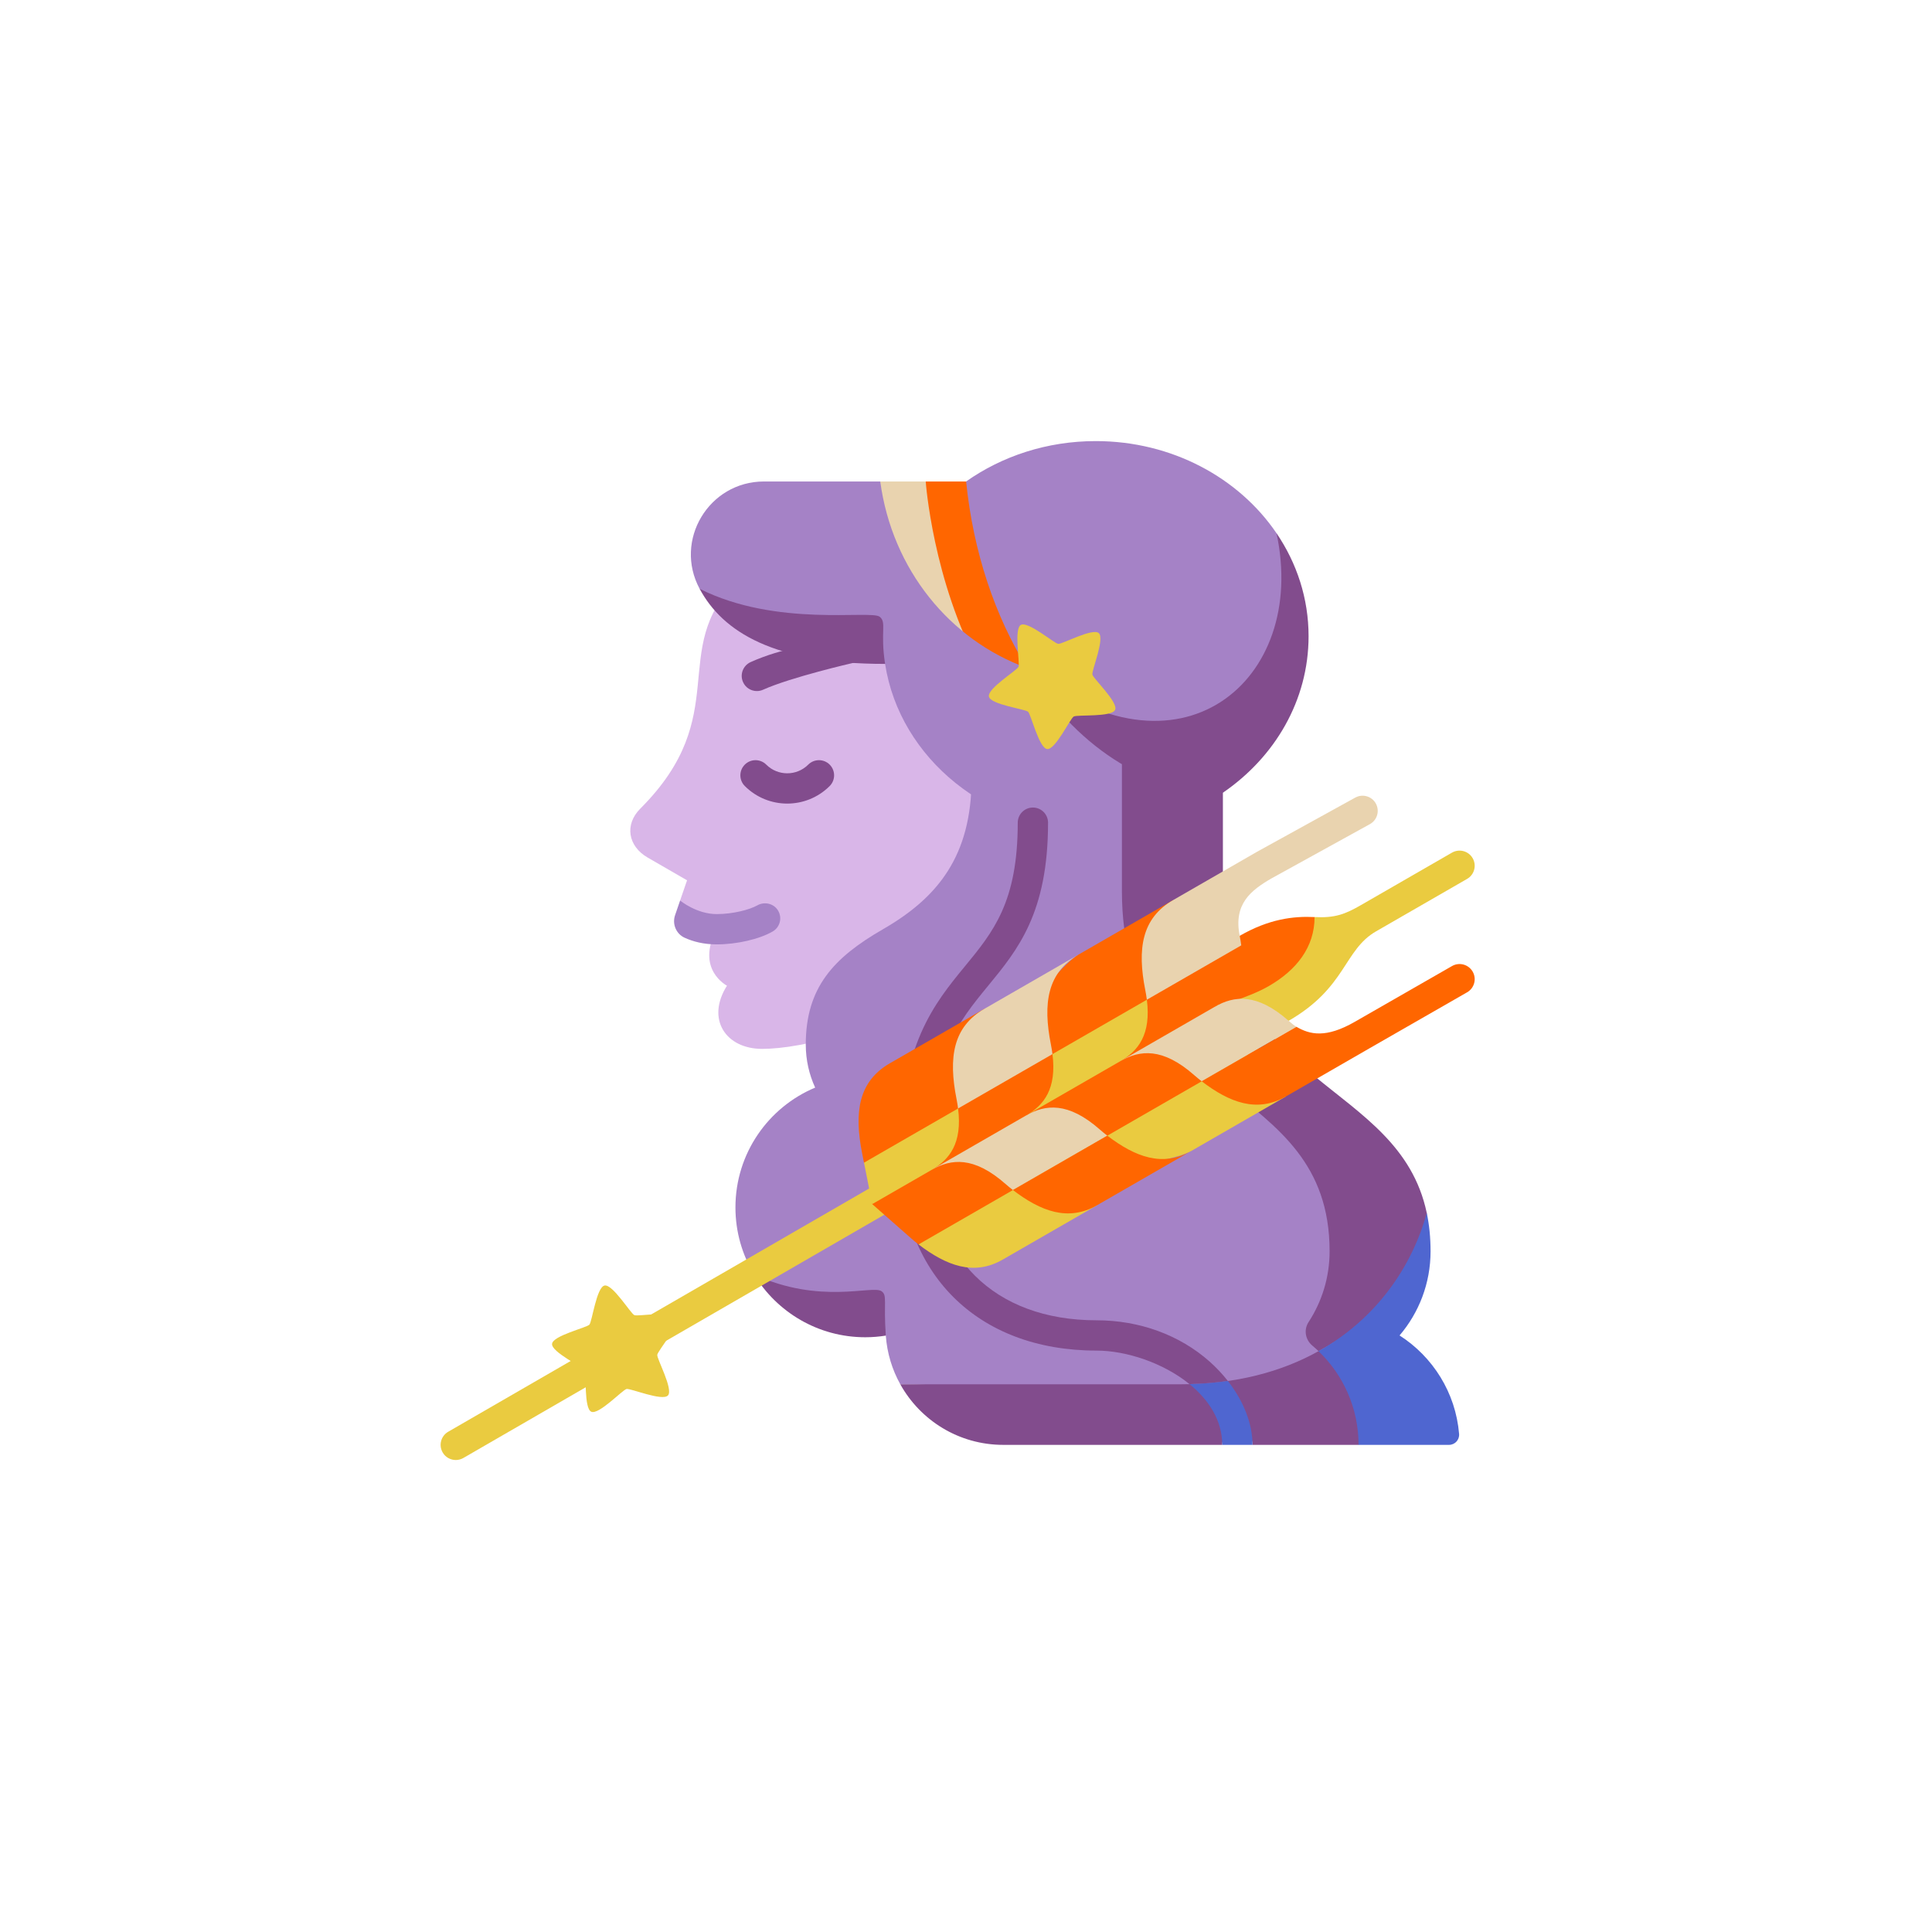 <svg width="107" height="107" viewBox="0 0 107 107" fill="none" xmlns="http://www.w3.org/2000/svg">
<g clip-path="url(#clip0_200_273)">
<path d="M38.051 48.754C38.051 48.754 36.634 47.936 35.872 47.496C34.769 46.859 34.585 45.661 35.461 44.785C40.67 39.576 36.958 36.014 40.804 32.167H56.889V54.671L52.555 53.68C49.188 57.047 44.389 58.09 42.205 58.09C40.21 58.09 39.086 56.456 40.262 54.59C40.262 54.59 38.502 53.687 39.692 51.464C38.136 51.464 37.667 49.871 37.667 49.871L38.051 48.754Z" fill="#D9B6E8"/>
<path d="M41.918 38.273C41.598 38.273 41.292 38.09 41.153 37.779C40.962 37.357 41.15 36.86 41.572 36.669C43.376 35.856 45.205 35.685 45.282 35.678C45.744 35.637 46.899 35.487 46.94 35.949C46.981 36.41 47.706 36.674 47.244 36.715C47.229 36.717 43.799 37.506 42.262 38.199C42.15 38.249 42.033 38.273 41.918 38.273Z" fill="#824C8D"/>
<path d="M43.6 44.505C42.749 44.505 41.898 44.181 41.25 43.533C40.922 43.206 40.922 42.674 41.25 42.347C41.578 42.019 42.109 42.019 42.437 42.347C43.078 42.988 44.122 42.988 44.763 42.347C45.091 42.019 45.622 42.019 45.95 42.347C46.277 42.675 46.277 43.206 45.95 43.533C45.302 44.181 44.451 44.505 43.6 44.505Z" fill="#824C8D"/>
<path d="M43.079 50.409C42.838 50.033 42.332 49.921 41.944 50.141C41.528 50.377 40.603 50.625 39.692 50.625C38.595 50.625 37.692 49.9 37.667 49.871L37.388 50.685C37.219 51.176 37.445 51.72 37.917 51.935C38.368 52.141 38.956 52.303 39.692 52.303C40.806 52.303 42.052 52.016 42.792 51.589C43.205 51.35 43.339 50.815 43.079 50.409Z" fill="#A582C6"/>
<path d="M54.289 36.998L51.269 26.666H48.751L49.019 36.769L54.289 36.998Z" fill="#E9D3AF"/>
<path d="M51.269 26.666H56.889V36.998H54.289C51.655 32.167 51.269 26.666 51.269 26.666Z" fill="#FF6600"/>
<path d="M70.694 29.527C68.613 26.466 64.909 24.429 60.686 24.429C57.984 24.429 55.494 25.264 53.506 26.666C53.905 30.589 55.114 34.147 56.889 36.998C52.609 35.455 49.405 31.533 48.751 26.666H42.31C39.259 26.666 37.301 29.924 38.748 32.61C41.018 35.026 49.019 36.769 49.019 36.769C49.83 42.011 54.744 46.043 60.686 46.043C63.326 46.043 65.762 45.247 67.727 43.903C67.727 43.903 73.784 36.103 70.694 29.527Z" fill="#A582C6"/>
<path d="M48.719 34.157C48.228 33.772 43.022 34.759 38.748 32.61C40.031 34.992 42.848 36.769 49.019 36.769C48.741 34.976 49.12 34.472 48.719 34.157Z" fill="#824C8D"/>
<path d="M70.695 29.527C72.473 37.71 65.281 43.787 56.889 36.998C59.523 41.228 63.401 43.903 67.728 43.903C70.608 41.933 72.473 38.784 72.473 35.236C72.473 33.14 71.821 31.184 70.695 29.527Z" fill="#824C8D"/>
<path d="M74.755 69.3C74.755 59.617 63.253 61.226 63.253 49.351C63.253 48.087 62.135 45.6 62.135 43.576L53.81 43.09C53.81 47.396 51.945 49.71 48.901 51.464C46.164 53.04 44.626 54.694 44.626 57.852C44.626 58.703 44.813 59.51 45.146 60.235C42.553 61.321 40.731 63.883 40.731 66.87C40.731 68.229 41.108 69.5 41.764 70.584C45.04 73.599 48.924 72.083 49.059 73.97C49.128 74.943 49.411 75.857 49.861 76.665C54.358 76.665 62.078 77.784 65.374 77.784C68.458 77.784 72.113 75.965 74.143 74.831C73.804 74.507 73.434 74.215 73.038 73.961C74.108 72.706 74.755 71.079 74.755 69.3Z" fill="#A582C6"/>
<path d="M73.024 74.832C70.995 75.965 68.457 76.666 65.374 76.666C62.077 76.666 54.358 76.666 49.861 76.666C50.974 78.667 53.108 80.021 55.56 80.021H67.691C67.691 79.558 68.066 79.182 68.53 79.182C68.993 79.182 69.369 79.558 69.369 80.021H75.241C76.929 77.426 75.453 74.832 73.024 74.832Z" fill="#824C8D"/>
<path d="M66.993 75.409C65.332 73.934 63.109 73.122 60.734 73.122C55.042 73.122 51.506 69.586 51.506 63.894C51.506 58.513 53.077 56.601 54.74 54.578C56.364 52.601 58.044 50.558 58.044 45.563C58.044 45.1 57.669 44.724 57.205 44.724C56.742 44.724 56.366 45.1 56.366 45.563C56.366 49.957 55.012 51.604 53.444 53.512C51.749 55.574 49.828 57.912 49.828 63.894C49.828 70.519 54.108 74.8 60.733 74.8C62.368 74.8 64.427 75.476 65.88 76.658C66.621 76.639 67.328 76.579 68.003 76.482C67.708 76.105 67.37 75.744 66.993 75.409Z" fill="#824C8D"/>
<path d="M65.88 76.658C66.949 77.528 67.691 78.67 67.691 80.021H69.369C69.369 78.851 68.873 77.594 68.003 76.482C67.328 76.579 66.621 76.64 65.88 76.658Z" fill="#4F66D0"/>
<path d="M48.815 71.507C48.306 71.166 45.411 72.27 41.764 70.585C43.023 72.668 45.309 74.061 47.921 74.061C48.308 74.061 48.688 74.029 49.059 73.97C48.924 72.083 49.158 71.738 48.815 71.507Z" fill="#824C8D"/>
<path d="M73.637 69.301C73.637 70.748 73.208 72.094 72.472 73.222C72.198 73.642 72.29 74.194 72.674 74.517C72.794 74.618 72.911 74.723 73.024 74.832C76.27 73.019 79.018 71.193 79.018 67.176C77.457 59.789 67.728 60.274 67.728 49.352V43.903L62.135 41.339V49.351C62.135 61.227 73.637 59.617 73.637 69.301Z" fill="#824C8D"/>
<path d="M77.512 73.961C78.582 72.706 79.229 71.079 79.229 69.3C79.229 68.524 79.154 67.82 79.018 67.176C78.215 70.101 76.27 73.019 73.024 74.832C74.39 76.14 75.241 77.981 75.241 80.021H80.251C80.577 80.021 80.836 79.742 80.809 79.416C80.618 77.123 79.349 75.137 77.512 73.961Z" fill="#4F66D0"/>
<path d="M25.243 80.86C24.953 80.86 24.671 80.71 24.516 80.441C24.284 80.04 24.421 79.527 24.822 79.295L50.456 64.482C50.857 64.25 51.37 64.387 51.602 64.788C51.834 65.189 51.697 65.703 51.295 65.934L25.662 80.748C25.53 80.824 25.385 80.86 25.243 80.86Z" fill="#EACB40"/>
<path d="M67.285 55.754L68.658 51.829C70.281 50.894 71.633 50.732 72.805 50.79C73.548 52.985 72.515 54.49 70.981 55.373C69.826 56.039 67.285 55.754 67.285 55.754Z" fill="#FF6600"/>
<path d="M81.561 47.53C81.33 47.129 80.817 46.991 80.415 47.222L75.373 50.127C74.491 50.635 73.941 50.846 72.805 50.79C72.805 52.464 71.797 53.732 70.263 54.616C69.107 55.282 67.285 55.754 67.285 55.754L71.369 56.535C74.566 54.694 74.418 52.613 76.21 51.581L81.253 48.676C81.654 48.445 81.792 47.932 81.561 47.53Z" fill="#EACB40"/>
<path d="M49.285 58.887L54.513 55.875L56.253 56.887C57.373 55.196 58.977 53.304 59.74 52.864L64.968 49.852C64.968 49.852 71.098 60.636 71.213 60.728L50.872 68.92C50.737 68.817 50.6 68.705 50.459 68.581C48.705 67.037 48.306 66.687 48.306 66.687L48.443 65.273L47.85 64.393C47.818 64.231 47.784 64.059 47.748 63.875C47.292 61.583 47.551 59.886 49.285 58.887Z" fill="#FF6600"/>
<path d="M71.213 60.728L65.985 63.739C65.222 64.179 62.795 64.609 60.77 64.728L60.758 66.751L55.53 69.762C53.936 70.68 52.414 70.097 50.872 68.92L69.1 58.42L71.213 60.728Z" fill="#EACB40"/>
<path d="M47.851 64.392C48.219 66.245 48.306 66.687 48.306 66.687L67.498 55.631L66.398 53.708L47.851 64.392Z" fill="#EACB40"/>
<path d="M76.199 44.503C75.975 44.097 75.465 43.95 75.059 44.173L69.626 47.169L64.968 49.852C63.234 50.851 62.975 52.549 63.43 54.84C63.467 55.025 63.495 55.2 63.516 55.368C64.137 56.446 64.414 57.408 62.057 58.766C63.126 58.15 64.388 58.003 66.141 59.547C66.282 59.671 66.42 59.783 66.555 59.886L71.802 56.868C71.656 56.783 71.51 56.66 71.369 56.535C69.615 54.992 68.354 55.138 67.285 55.754L68.744 52.357C68.723 52.188 68.695 52.013 68.658 51.829C68.309 50.073 69.261 49.315 70.436 48.639L75.869 45.643C76.275 45.419 76.422 44.909 76.199 44.503Z" fill="#E9D3AF"/>
<path d="M55.686 65.57C55.827 65.694 55.965 65.806 56.1 65.909L61.327 62.897C61.193 62.794 61.055 62.682 60.914 62.558C59.16 61.015 57.898 61.161 56.83 61.777L58.289 58.38C58.267 58.211 58.239 58.036 58.203 57.852C57.748 55.56 58.007 53.863 59.741 52.864L54.513 55.875C52.779 56.874 52.52 58.572 52.975 60.863C53.012 61.047 53.04 61.223 53.061 61.391C53.682 62.469 53.959 63.431 51.602 64.788C52.671 64.173 53.933 64.026 55.686 65.57Z" fill="#E9D3AF"/>
<path d="M63.516 55.368L68.744 52.357C68.988 54.281 68.268 55.188 67.285 55.754L62.057 58.766C63.04 58.199 63.761 57.292 63.516 55.368Z" fill="#FF6600"/>
<path d="M51.602 64.788L56.83 61.777C57.812 61.211 58.533 60.304 58.289 58.38L53.061 61.391C53.306 63.315 52.585 64.222 51.602 64.788Z" fill="#FF6600"/>
<path d="M61.327 62.897L56.1 65.909C57.641 67.085 59.163 67.669 60.758 66.75L65.985 63.739C64.391 64.657 62.869 64.074 61.327 62.897Z" fill="#FF6600"/>
<path d="M81.562 53.813C81.331 53.411 80.819 53.272 80.417 53.503L75.036 56.589C73.426 57.517 72.537 57.294 71.802 56.868L66.555 59.886C68.096 61.063 69.618 61.646 71.213 60.728L75.871 58.044L81.251 54.958C81.653 54.728 81.792 54.215 81.562 53.813Z" fill="#FF6600"/>
<path d="M35.13 72.834C34.923 72.742 33.927 71.102 33.481 71.197C33.035 71.291 32.793 73.195 32.642 73.363C32.49 73.531 30.622 73.971 30.575 74.425C30.527 74.878 32.263 75.697 32.376 75.893C32.489 76.089 32.33 78.001 32.747 78.186C33.163 78.372 34.478 76.974 34.699 76.927C34.921 76.88 36.69 77.622 36.995 77.283C37.301 76.944 36.378 75.262 36.401 75.037C36.425 74.812 37.678 73.358 37.45 72.963C37.221 72.568 35.336 72.927 35.13 72.834Z" fill="#EACB40"/>
<path d="M56.407 36.931C56.315 37.137 54.674 38.133 54.769 38.579C54.864 39.025 56.767 39.267 56.936 39.418C57.104 39.57 57.544 41.438 57.997 41.485C58.451 41.533 59.269 39.797 59.465 39.684C59.661 39.571 61.573 39.73 61.759 39.313C61.944 38.897 60.547 37.582 60.5 37.361C60.453 37.139 61.195 35.37 60.856 35.065C60.517 34.76 58.835 35.682 58.61 35.659C58.384 35.635 56.931 34.383 56.536 34.611C56.141 34.839 56.499 36.724 56.407 36.931Z" fill="#EACB40"/>
</g>
<defs>
<clipPath id="clip0_200_273">
<rect width="57.27" height="57.27" fill="white" transform="translate(24.403 24.009)"/>
</clipPath>
</defs>
</svg>
